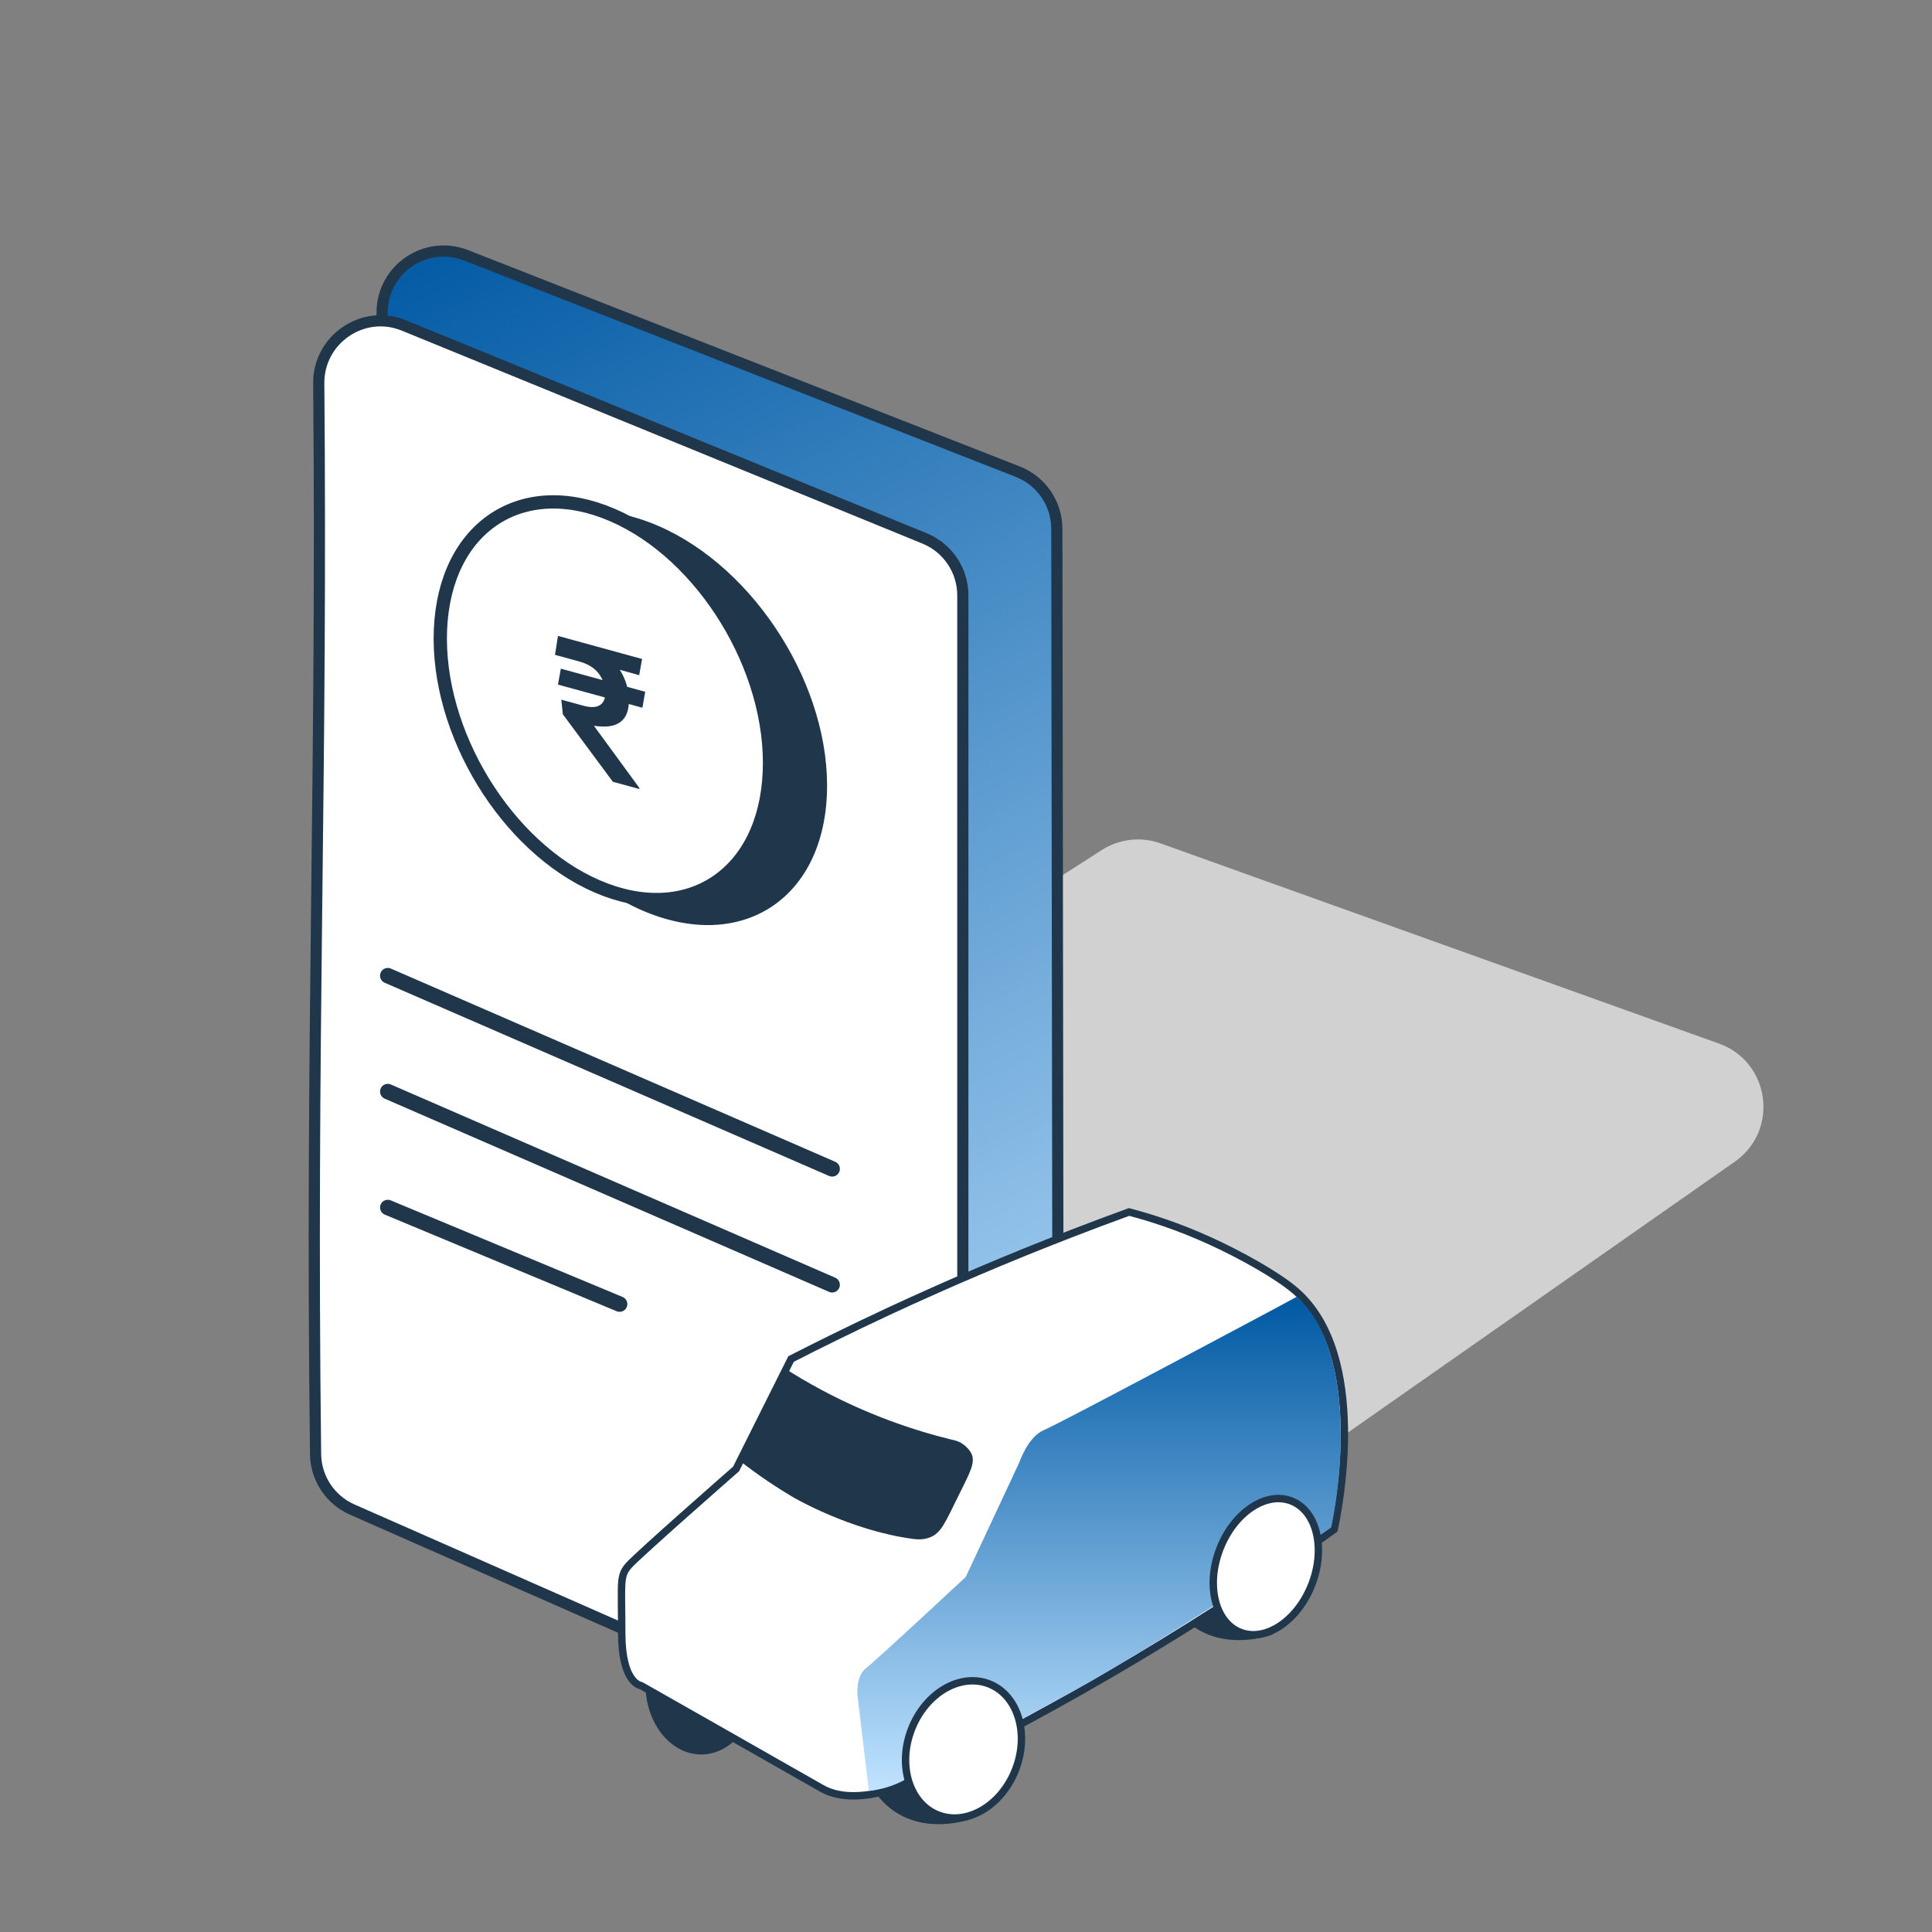 <svg width="56" height="56" viewBox="0 0 56 56" fill="none" xmlns="http://www.w3.org/2000/svg">
<rect x="0" y="0" width="56" height="56" fill="#808080" stroke="none"/>
<path d="M13.393 36.632L16.889 34.293L31.933 24.64C32.442 24.314 33.072 24.242 33.641 24.446L49.825 30.248C51.311 30.781 51.577 32.768 50.284 33.673L30.947 47.209C30.371 47.612 29.623 47.673 28.99 47.369L13.633 40.003C12.274 39.351 12.14 37.469 13.393 36.632Z" fill="#E5E5E5" fill-opacity="0.8"/>
<path d="M11.076 9.04C11.091 7.793 12.349 6.945 13.511 7.401L29.501 13.672C30.183 13.939 30.632 14.597 30.633 15.329L30.675 45.53C30.677 46.8 29.387 47.665 28.212 47.181L11.838 40.43C11.164 40.152 10.726 39.491 10.735 38.761L11.076 9.04Z" fill="url(#paint0_linear_1084_15899)" stroke="#20364B" stroke-width="0.324"/>
<path d="M9.239 11.114C9.228 9.834 10.523 8.949 11.706 9.433L26.8 15.607C27.47 15.881 27.908 16.533 27.908 17.257V48.819C27.908 50.106 26.585 50.97 25.406 50.45L10.21 43.756C9.572 43.475 9.156 42.847 9.147 42.151C9.074 36.151 9.122 31.29 9.176 26.479C9.179 26.248 9.182 26.017 9.184 25.786C9.236 21.209 9.288 16.63 9.239 11.114Z" fill="white" stroke="#20364B" stroke-width="0.324"/>
<circle cx="5.578" cy="5.578" r="5.578" transform="matrix(0.918 0.397 -0.042 0.999 13.961 13.029)" fill="#20364B"/>
<path d="M22.3 22.373C22.175 25.351 19.935 26.828 17.309 25.692C14.682 24.556 12.643 21.227 12.767 18.249C12.892 15.271 15.132 13.794 17.758 14.931C20.385 16.067 22.424 19.395 22.3 22.373Z" fill="white" stroke="#20364B" stroke-width="0.385"/>
<path d="M18.702 20.051L18.62 20.514L16.173 19.843L16.256 19.381L18.702 20.051ZM17.764 22.66L16.314 20.703L16.27 20.28L16.908 20.455C17.061 20.497 17.186 20.506 17.282 20.482C17.38 20.457 17.451 20.404 17.495 20.323C17.539 20.242 17.555 20.136 17.542 20.007C17.523 19.813 17.452 19.642 17.33 19.493C17.207 19.345 17.024 19.238 16.781 19.171L16.087 18.981L16.173 18.432L16.723 18.583C17.032 18.668 17.294 18.787 17.506 18.942C17.72 19.096 17.886 19.276 18.005 19.482C18.125 19.689 18.197 19.912 18.22 20.152C18.241 20.364 18.223 20.543 18.164 20.689C18.106 20.834 18.001 20.938 17.851 21.001C17.7 21.063 17.496 21.076 17.239 21.04L17.218 21.042L18.53 22.836L18.533 22.87L17.764 22.66ZM18.611 19.101L18.527 19.57L16.541 19.018L16.627 18.556L18.611 19.101Z" fill="#20364B"/>
<path d="M11.24 28.28L24.12 33.88" stroke="#20364B" stroke-width="0.448" stroke-linecap="round"/>
<path d="M11.24 31.64L24.12 37.24" stroke="#20364B" stroke-width="0.448" stroke-linecap="round"/>
<path d="M11.24 35L17.96 37.8" stroke="#20364B" stroke-width="0.448" stroke-linecap="round"/>
<g clip-path="url(#clip0_1084_15899)">
<path d="M28.186 52.712C28.113 52.74 26.79 53.216 25.782 52.397C25.258 51.973 25.081 51.413 25.021 51.175C25.876 51.057 26.732 50.938 27.587 50.822C27.788 51.451 27.988 52.083 28.188 52.712H28.186Z" fill="#20364B"/>
<path d="M36.888 47.377C36.815 47.404 35.492 47.881 34.483 47.062C33.96 46.637 33.783 46.077 33.723 45.84C34.578 45.722 35.434 45.603 36.289 45.487C36.49 46.116 36.69 46.747 36.89 47.377H36.888Z" fill="#20364B"/>
<path d="M20.326 50.854C21.22 50.854 21.944 49.942 21.944 48.816C21.944 47.69 21.22 46.778 20.326 46.778C19.432 46.778 18.708 47.69 18.708 48.816C18.708 49.942 19.432 50.854 20.326 50.854Z" fill="#20364B"/>
<path d="M25.909 51.834C25.909 51.834 24.677 52.327 23.815 51.834C22.953 51.34 18.577 48.856 18.577 48.856C18.577 48.856 18.021 48.8 18.021 47.337C18.021 45.874 17.948 45.688 18.226 45.374C18.504 45.059 21.337 42.577 21.337 42.577L22.929 39.392C23.716 38.989 24.67 38.517 25.763 38.007C26.468 37.679 27.866 37.039 29.68 36.302C30.54 35.953 31.563 35.553 32.725 35.13C33.322 35.285 34.149 35.544 35.091 35.975C35.916 36.352 37 36.944 37.549 37.416C39.715 39.278 38.788 43.792 38.67 44.333C38.53 44.434 38.387 44.533 38.245 44.635C34.248 47.449 30.12 49.83 25.912 51.834H25.909Z" fill="white" stroke="#20364B" stroke-width="0.215" stroke-miterlimit="10"/>
<path d="M25.183 51.913L24.853 49.117C24.853 49.117 24.808 48.578 25.101 48.354C25.394 48.13 27.992 45.71 27.992 45.71L29.546 42.387C29.546 42.387 29.794 41.644 30.261 41.45C30.729 41.258 37.12 37.841 37.12 37.841C37.275 37.757 37.432 37.671 37.587 37.587C37.665 37.66 37.773 37.768 37.889 37.91C38.048 38.104 38.49 38.686 38.729 39.965C38.762 40.14 38.867 40.733 38.861 41.694C38.856 42.334 38.803 43.219 38.587 44.271C36.45 45.751 34.571 46.947 33.071 47.867C31.326 48.936 30.989 49.078 29.479 49.901C28.3 50.545 28.316 50.59 27.79 50.838C27.072 51.179 26.857 51.207 26.391 51.491C26.307 51.543 26.105 51.67 25.807 51.773C25.549 51.862 25.327 51.896 25.178 51.911L25.183 51.913Z" fill="url(#paint1_linear_1084_15899)"/>
<path d="M29.436 51.293C29.844 50.244 29.499 49.131 28.666 48.807C27.833 48.484 26.827 49.072 26.419 50.122C26.012 51.171 26.357 52.284 27.19 52.608C28.023 52.931 29.029 52.343 29.436 51.293Z" fill="white" stroke="#20364B" stroke-width="0.215" stroke-miterlimit="10"/>
<path d="M38.023 45.927C38.431 44.875 38.166 43.791 37.43 43.506C36.695 43.22 35.768 43.841 35.359 44.893C34.951 45.945 35.216 47.029 35.952 47.314C36.687 47.6 37.614 46.979 38.023 45.927Z" fill="white" stroke="#20364B" stroke-width="0.215" stroke-miterlimit="10"/>
<path d="M22.675 39.745C23.009 39.958 23.364 40.169 23.746 40.374C25.112 41.106 26.424 41.555 27.564 41.835C27.564 41.835 27.663 41.85 27.773 41.899C27.773 41.899 27.95 41.988 28.051 42.162C28.167 42.363 28.019 42.634 27.702 43.274C27.282 44.125 27.189 44.364 26.898 44.468C26.73 44.528 26.579 44.513 26.482 44.5C24.653 44.257 23.028 43.296 23.028 43.296C22.613 43.05 22.067 42.697 21.46 42.22" fill="#20364B"/>
<path d="M22.675 39.745C23.009 39.958 23.364 40.169 23.746 40.374C25.112 41.106 26.424 41.555 27.564 41.835C27.564 41.835 27.663 41.85 27.773 41.899C27.773 41.899 27.95 41.988 28.051 42.162C28.167 42.363 28.019 42.634 27.702 43.274C27.282 44.125 27.189 44.364 26.898 44.468C26.73 44.528 26.579 44.513 26.482 44.5C24.653 44.257 23.028 43.296 23.028 43.296C22.613 43.05 22.067 42.697 21.46 42.22" stroke="#20364B" stroke-width="0.215" stroke-miterlimit="10"/>
</g>
<defs>
<linearGradient id="paint0_linear_1084_15899" x1="11.801" y1="8.12" x2="28.601" y2="40.04" gradientUnits="userSpaceOnUse">
<stop stop-color="#065DA6"/>
<stop offset="1" stop-color="#9DCAEF"/>
</linearGradient>
<linearGradient id="paint1_linear_1084_15899" x1="31.856" y1="37.587" x2="31.856" y2="51.913" gradientUnits="userSpaceOnUse">
<stop stop-color="#0059A3"/>
<stop offset="1" stop-color="#C0E3FF"/>
</linearGradient>
<clipPath id="clip0_1084_15899">
<rect width="21.17" height="17.854" fill="white" transform="translate(17.907 35.019)"/>
</clipPath>
</defs>
</svg>